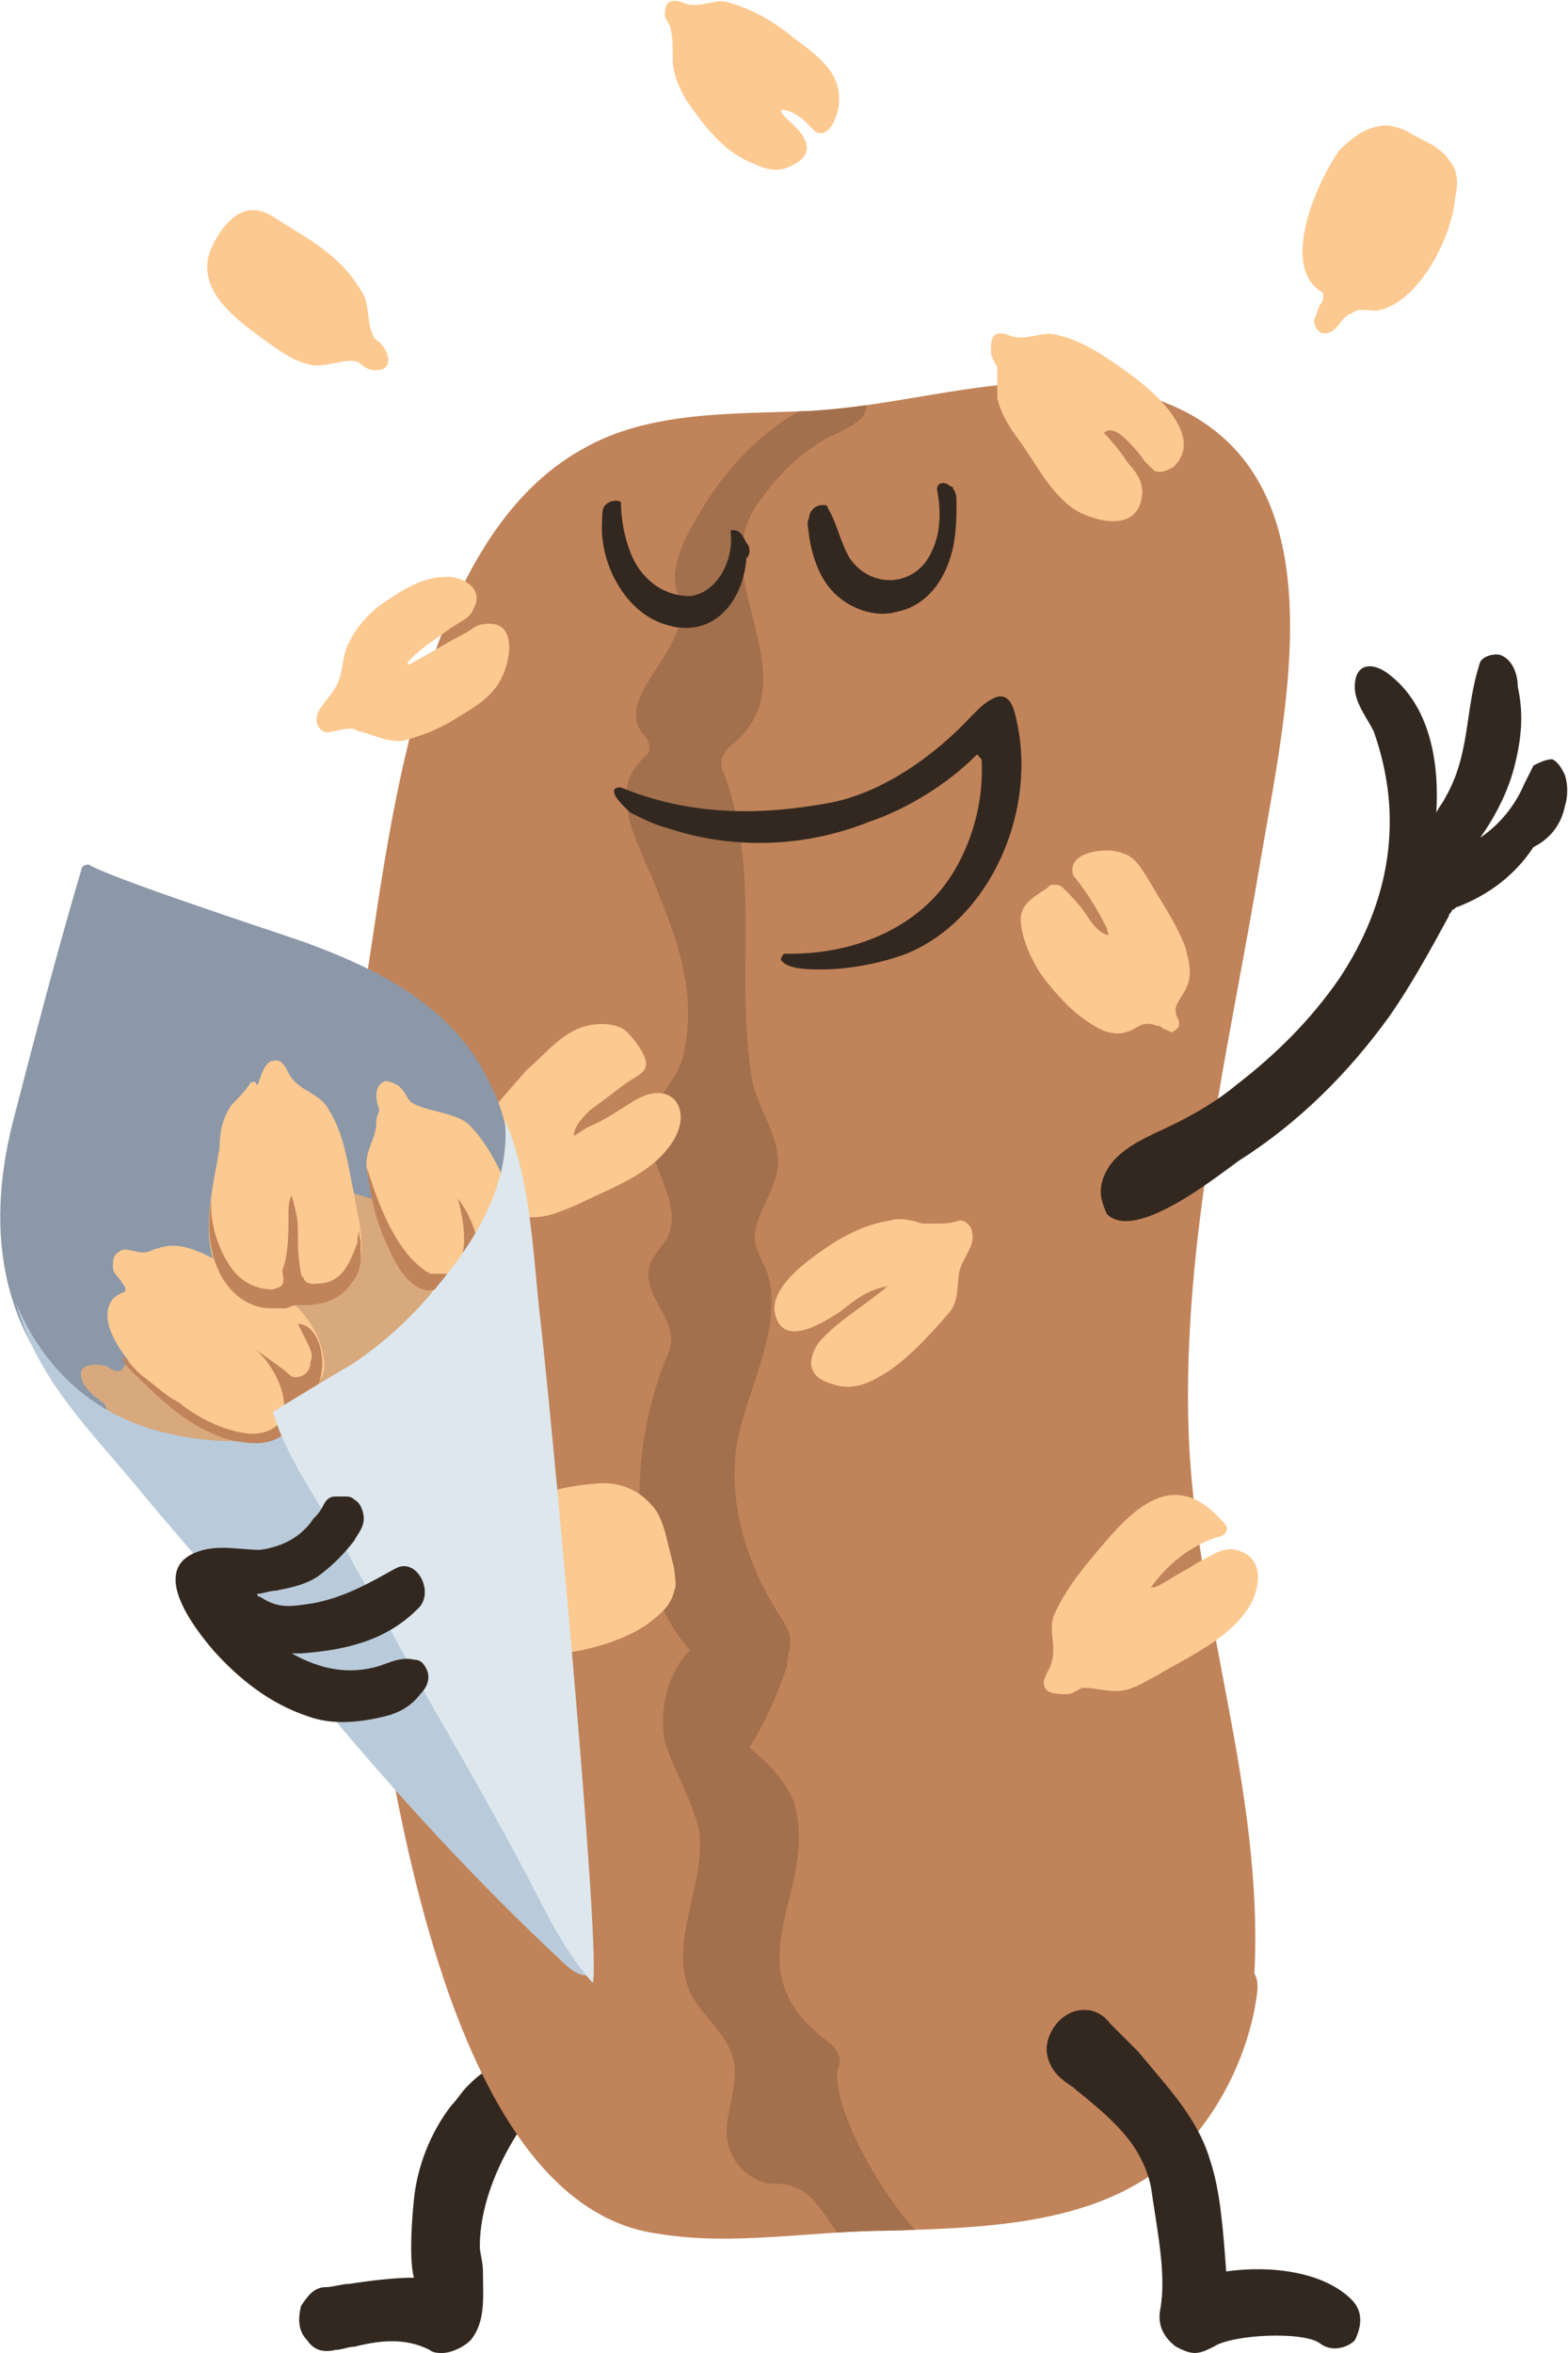 <?xml version="1.0" encoding="utf-8"?>
<!-- Generator: Adobe Illustrator 23.0.5, SVG Export Plug-In . SVG Version: 6.00 Build 0)  -->
<svg version="1.1" id="Layer_1" xmlns="http://www.w3.org/2000/svg" xmlns:xlink="http://www.w3.org/1999/xlink" x="0px" y="0px"
	 viewBox="0 0 50 75" style="enable-background:new 0 0 50 75;" xml:space="preserve">
<style type="text/css">
	.st0{fill:#332820;}
	.st1{clip-path:url(#SVGID_2_);}
	.st2{fill:#A3704D;}
	.st3{fill:#FCC990;}
	.st4{fill:#DDE7ED;}
	.st5{fill:#C18359;}
	.st6{fill:#FFB255;}
	.st7{display:none;clip-path:url(#XMLID_25_);}
	.st8{display:inline;}
	.st9{clip-path:url(#XMLID_25_);}
	.st10{fill:#F49F42;}
	.st11{fill:#8C98A8;}
	.st12{clip-path:url(#XMLID_26_);fill:#C18359;}
	.st13{fill:#FFD0A1;}
	.st14{clip-path:url(#XMLID_27_);fill:#B9CBDB;}
	.st15{clip-path:url(#XMLID_28_);}
	.st16{fill:#CADCEA;}
	.st17{fill:#E23D3D;}
	.st18{clip-path:url(#XMLID_29_);}
	.st19{fill:#D8A97D;}
	.st20{fill:#B9CBDB;}
	.st21{clip-path:url(#SVGID_4_);}
	.st22{clip-path:url(#XMLID_41_);fill:#E23D3D;}
	.st23{clip-path:url(#XMLID_41_);}
	.st24{opacity:0.47;fill:#FC883A;}
	.st25{fill:#F26868;}
	.st26{fill:#075439;}
	.st27{clip-path:url(#XMLID_42_);fill:#E23D3D;}
	.st28{opacity:0.47;clip-path:url(#XMLID_42_);fill:#F08338;}
	.st29{opacity:0.47;fill:#F08338;}
	.st30{fill:#DCE6EC;}
	.st31{clip-path:url(#SVGID_6_);}
	.st32{fill:#A2704D;}
	.st33{clip-path:url(#XMLID_44_);fill:#C08259;}
	.st34{fill:#FAC78E;}
	.st35{clip-path:url(#XMLID_51_);fill:#C08259;}
	.st36{fill:#885F42;}
</style>
<g>
	<path class="st0" d="M16.5,65.9c-0.7-0.3-1.3,0.3-1.6,0.6c-0.2,0.2-0.3,0.4-0.5,0.6c-0.7,0.9-1.1,2-1.2,3c0,0-0.2,1.8,0,2.5
		c-0.7,0-1.4,0.1-2.1,0.2c-0.2,0-0.5,0.1-0.7,0.1c-0.4,0-0.6,0.3-0.8,0.6c-0.1,0.4-0.1,0.8,0.2,1.1c0.2,0.3,0.5,0.4,0.9,0.3
		c0.2,0,0.4-0.1,0.6-0.1c0.8-0.2,1.6-0.3,2.4,0.1c0.1,0.1,0.3,0.1,0.4,0.1c0.3,0,0.7-0.2,0.9-0.4c0.5-0.6,0.4-1.4,0.4-2.2
		c0-0.3-0.1-0.6-0.1-0.8c0-1.2,0.5-2.5,1.2-3.6l0.1-0.1c0.3-0.4,0.7-1,0.5-1.5C17,66.2,16.8,66,16.5,65.9z"/>
	<g>
		<defs>
			<path id="XMLID_50_" d="M40.1,63.4c-0.2,1.9-1.2,4-2.6,5.3c-2.4,2.2-5.9,2.3-9.1,2.4c-2.5,0-5,0.5-7.4,0.1
				c-6.9-0.9-8.6-15.1-9.4-20.3c-0.9-6.6-0.9-13.3,0.1-19.8c0.8-5.2,1.8-14,6.9-16.8c2.1-1.2,4.7-1.1,7.2-1.2
				c3.6-0.2,6.7-1.5,10.3-0.6c6.9,1.7,5,9.6,4.1,14.9c-1,6-2.5,12.1-2.3,18.2c0.2,5.8,2.4,11.4,2.1,17.3
				C40.1,63.1,40.1,63.2,40.1,63.4z"/>
		</defs>
		<use xlink:href="#XMLID_50_"  style="overflow:visible;fill:#C18359;"/>
		<clipPath id="XMLID_15_">
			<use xlink:href="#XMLID_50_"  style="overflow:visible;"/>
		</clipPath>
		<g style="clip-path:url(#XMLID_15_);">
			<path class="st2" d="M27.9,72c-0.3-0.1-0.5-0.2-0.7-0.3c-0.7-0.5-1-1.7-1.9-2c-0.2-0.1-0.5-0.1-0.8-0.1c-0.5-0.1-1-0.5-1.2-1
				c-0.4-1,0.3-1.9,0.1-2.9c-0.2-0.9-1-1.4-1.4-2.2c-0.7-1.6,0.5-3.4,0.3-5.1c-0.2-1-0.8-1.9-1.1-2.9c-0.2-1,0.1-2.2,0.8-2.9
				c-2.1-2.4-1.9-6.4-0.8-9.2c0.1-0.2,0.2-0.5,0.2-0.7c0-0.8-0.9-1.5-0.7-2.3c0.1-0.4,0.4-0.6,0.6-1c0.5-1.1-0.7-2.3-0.6-3.5
				c0.1-0.9,0.9-1.4,1.1-2.3c0.4-1.8-0.1-3.4-0.8-5.1c-0.4-1.2-1.7-3.1-0.6-4.2c0.1-0.2,0.4-0.3,0.3-0.5c0-0.2-0.1-0.3-0.2-0.4
				c-1-1.3,1.8-2.8,1.1-4.5c-0.3-0.8,0.3-1.9,0.8-2.7c0.7-1.2,2.5-3.4,4.9-3.7c0.4,0.1,0.4,0.5,0.2,0.8c-0.3,0.3-0.8,0.5-1.2,0.7
				c-1,0.6-1.6,1.3-2.1,2c-1.8,2.4,1.7,5.5-0.8,7.7c-0.2,0.1-0.3,0.3-0.4,0.5c0,0.2,0,0.3,0.1,0.5c1.2,3.2,0.3,6.5,0.9,9.8
				c0.2,0.9,0.9,1.8,0.8,2.7c-0.1,0.9-0.9,1.7-0.7,2.5c0.1,0.3,0.2,0.5,0.3,0.7c0.7,1.7-0.6,3.9-0.9,5.6c-0.3,1.9,0.3,3.8,1.3,5.4
				c0.2,0.3,0.4,0.6,0.4,0.9c0,0.3-0.1,0.5-0.1,0.8c-0.3,0.9-0.7,1.8-1.2,2.6c0.6,0.5,1.1,1,1.4,1.7c0.9,2.8-2.1,5.2,1,7.6
				c0.1,0.1,0.3,0.2,0.4,0.4c0.1,0.2,0.1,0.4,0,0.6c-0.1,1.5,1.7,4.4,2.8,5.4c0.1,0.1,0.3,0.3,0.3,0.5c0,0.3-0.4,0.3-0.6,0.4
				C28.9,72,28.4,72.1,27.9,72z"/>
		</g>
	</g>
	<path class="st3" d="M43.1,10c0.2-0.2,0.4-0.1,0.8-0.1c1.3-0.2,2.4-2.3,2.5-3.6c0.1-0.4,0.1-0.9-0.2-1.2c-0.1-0.2-0.3-0.3-0.4-0.4
		c-0.3-0.2-0.6-0.3-0.9-0.5c-0.2-0.1-0.5-0.2-0.7-0.2c-0.6,0-1.1,0.4-1.5,0.8C42,5.8,40.9,8.3,42,9.2c0.1,0.1,0.2,0.1,0.2,0.2
		c0,0.1,0,0.2-0.1,0.3C42,9.9,42,10,41.9,10.2c0,0.2,0.1,0.3,0.2,0.4c0.3,0.1,0.5-0.1,0.7-0.4C42.9,10.1,43,10,43.1,10z"/>
	<path id="XMLID_49_" class="st3" d="M21.4,1c0.1,0.4,0,0.9,0.1,1.3c0.1,0.4,0.3,0.8,0.6,1.2c0.5,0.7,1.1,1.4,1.9,1.7
		c0.4,0.2,0.8,0.3,1.2,0.1c0.9-0.4,0.5-1-0.1-1.5c-0.1-0.1-0.2-0.2-0.2-0.3c0.3,0,0.6,0.2,0.8,0.4C25.8,4,25.9,4.1,26,4.2
		c0.4,0.2,0.6-0.3,0.7-0.6c0.3-1.2-0.6-1.8-1.4-2.4c-0.6-0.5-1.3-0.9-2-1.1c-0.5-0.2-0.9,0.2-1.5,0c-0.2-0.1-0.4-0.1-0.5,0
		c-0.1,0.1-0.1,0.3-0.1,0.4S21.4,0.8,21.4,1C21.4,1,21.4,1,21.4,1z"/>
	<path class="st3" d="M11.9,10.7c-0.2-0.4-0.1-0.8-0.3-1.3c-0.3-0.5-0.6-0.9-1.1-1.3C9.9,7.6,9.3,7.3,8.7,6.9
		c-0.8-0.5-1.4,0-1.8,0.7c-1,1.6,0.8,2.7,1.9,3.5c0.3,0.2,0.6,0.4,1,0.5c0.5,0.2,1.4-0.3,1.7,0c0.1,0.1,0.3,0.2,0.4,0.2
		c0.2,0,0.3,0,0.4-0.1c0.2-0.2,0-0.6-0.2-0.8C11.9,10.8,11.9,10.7,11.9,10.7z"/>
	<path class="st3" d="M36,11.9c-0.7-0.5-1.4-1-2.2-1.2c-0.6-0.2-1,0.2-1.6,0c-0.2-0.1-0.4-0.1-0.5,0c-0.1,0.1-0.1,0.3-0.1,0.5
		c0,0.2,0.1,0.3,0.2,0.5c0,0,0,0.1,0,0.1c0,0.3,0,0.6,0,0.9c0.1,0.4,0.3,0.8,0.6,1.2c0.6,0.8,1,1.7,1.8,2.3c0.6,0.4,2,0.8,2.2-0.3
		c0.1-0.4-0.1-0.8-0.4-1.1c-0.2-0.3-0.5-0.7-0.8-1c0.2-0.2,0.5,0,0.7,0.2c0.2,0.2,0.4,0.4,0.6,0.7c0.1,0.1,0.2,0.2,0.3,0.3
		c0.2,0.1,0.4,0,0.6-0.1C38.5,13.9,36.7,12.4,36,11.9z"/>
	<path class="st3" d="M29.9,39c-0.2,0-0.3,0-0.5,0c-0.3-0.1-0.7-0.2-1-0.1c-0.7,0.1-1.3,0.4-1.8,0.7c-0.6,0.4-2,1.3-1.9,2.2
		c0.2,1.2,1.5,0.4,2.1,0c0.5-0.4,0.9-0.7,1.5-0.8c-0.7,0.6-1.6,1.1-2.2,1.8c-0.4,0.6-0.3,1.1,0.4,1.3c0.5,0.2,1,0.1,1.5-0.2
		c0.8-0.4,1.7-1.4,2.3-2.1c0.3-0.4,0.2-0.9,0.3-1.3c0.1-0.4,0.5-0.8,0.4-1.2c0-0.2-0.2-0.4-0.4-0.4C30.3,39,30.1,39,29.9,39z"/>
	<g>
		<defs>
			<path id="XMLID_47_" d="M34.6,53.8c0.3,0,0.6,0.1,1,0.1c0.5,0,0.9-0.3,1.3-0.5c1-0.6,2.4-1.2,3-2.3c0.3-0.6,0.4-1.5-0.5-1.7
				c-0.4-0.1-0.8,0.2-1.2,0.4c-0.3,0.2-0.7,0.4-1,0.6c-0.2,0.1-0.3,0.2-0.5,0.2c0.5-0.7,1.2-1.3,2.1-1.6c0.1,0,0.3-0.1,0.3-0.2
				c0.1-0.1-0.1-0.3-0.2-0.4c-1.4-1.5-2.6-0.5-3.7,0.8c-0.6,0.7-1.2,1.4-1.6,2.3c-0.2,0.6,0.2,1.1-0.2,1.8c-0.1,0.2-0.2,0.4,0,0.6
				C33.6,54,33.8,54,34,54s0.3-0.1,0.5-0.2C34.5,53.8,34.6,53.8,34.6,53.8z"/>
		</defs>
		<use xlink:href="#XMLID_47_"  style="overflow:visible;fill:#FCC990;"/>
		<clipPath id="XMLID_16_">
			<use xlink:href="#XMLID_47_"  style="overflow:visible;"/>
		</clipPath>
	</g>
	<path class="st3" d="M11.4,23.3c0.5,0.1,1,0.4,1.5,0.3c0.7-0.2,1.2-0.4,1.8-0.8c0.5-0.3,1-0.6,1.3-1.2c0.3-0.6,0.5-1.9-0.6-1.7
		c-0.2,0-0.4,0.2-0.6,0.3c-0.6,0.3-1.2,0.7-1.8,1c0-0.1,0-0.1,0.1-0.2c0.4-0.4,0.9-0.7,1.3-1c0.3-0.2,0.6-0.3,0.7-0.6
		c0.4-0.7-0.5-1.1-1-1c-0.7,0-1.4,0.5-2,0.9c-0.5,0.4-0.9,0.9-1.1,1.5c-0.1,0.4-0.1,0.8-0.3,1.1c-0.1,0.2-0.3,0.4-0.5,0.7
		s-0.1,0.6,0.1,0.7c0.1,0.1,0.3,0,0.4,0C11.1,23.2,11.3,23.2,11.4,23.3z"/>
	<g>
		<defs>
			<path id="XMLID_46_" d="M16.1,38.7c0.3,0,0.6,0.1,0.9,0.1c0.5,0,0.9-0.2,1.4-0.4c1-0.5,2.2-0.9,2.9-1.8c0.9-1.1,0.2-2.3-1.1-1.5
				c-0.5,0.3-0.9,0.6-1.4,0.8c-0.2,0.1-0.3,0.2-0.5,0.3c0-0.3,0.3-0.6,0.5-0.8c0.4-0.3,0.8-0.6,1.2-0.9c0.3-0.2,0.6-0.3,0.6-0.6
				c0-0.3-0.4-0.8-0.6-1c-0.3-0.3-0.9-0.3-1.3-0.2c-0.8,0.2-1.3,0.9-1.9,1.4c-0.6,0.7-1.3,1.4-1.7,2.2C15,37,15.4,37.5,15,38.1
				c-0.1,0.2-0.2,0.4-0.1,0.6c0.1,0.2,0.3,0.2,0.5,0.2c0.2,0,0.4-0.1,0.5-0.1C16,38.7,16.1,38.7,16.1,38.7z"/>
		</defs>
		<use xlink:href="#XMLID_46_"  style="overflow:visible;fill:#FCC990;"/>
		<clipPath id="XMLID_17_">
			<use xlink:href="#XMLID_46_"  style="overflow:visible;"/>
		</clipPath>
	</g>
	<path class="st3" d="M14.7,51.5c0.4,0.1,0.4,0.4,0.8,0.7c1.3,1,3.9,0.4,5.1-0.4c0.4-0.3,0.8-0.6,0.9-1.1c0.1-0.2,0-0.5,0-0.7
		c-0.1-0.4-0.2-0.8-0.3-1.2c-0.1-0.3-0.2-0.6-0.4-0.8c-0.5-0.6-1.2-0.8-1.9-0.7c-1.4,0.1-4.4,0.9-4.2,2.7c0,0.1,0,0.2,0,0.3
		c-0.1,0.1-0.2,0.1-0.3,0.2c-0.2,0-0.4,0.1-0.5,0.2s-0.3,0.3-0.2,0.5c0.1,0.3,0.6,0.4,0.9,0.4C14.5,51.5,14.6,51.5,14.7,51.5z"/>
	<path class="st3" d="M37.6,32.6c0-0.1-0.1-0.2-0.1-0.3c-0.1-0.3,0.3-0.6,0.4-1c0.1-0.4,0-0.7-0.1-1.1c-0.3-0.8-0.8-1.5-1.2-2.2
		c-0.2-0.3-0.4-0.7-0.8-0.8c-0.4-0.2-1.7-0.1-1.6,0.6c0,0.1,0.1,0.2,0.1,0.2c0.4,0.5,0.7,1,1,1.6c0,0.1,0.1,0.2,0,0.2
		c-0.3-0.1-0.5-0.4-0.7-0.7c-0.2-0.3-0.5-0.6-0.7-0.8c-0.1-0.1-0.2-0.1-0.3-0.1c-0.1,0-0.1,0-0.2,0.1c-0.6,0.4-1,0.6-0.8,1.4
		c0.1,0.5,0.4,1.1,0.7,1.5c0.4,0.5,0.9,1.1,1.6,1.5c0.3,0.2,0.7,0.3,1,0.2c0.4-0.1,0.5-0.4,1-0.2c0.1,0,0.1,0,0.2,0.1
		c0.1,0,0.2,0.1,0.3,0.1C37.5,32.8,37.6,32.8,37.6,32.6C37.6,32.7,37.6,32.6,37.6,32.6z"/>
	<g>
		<path class="st11" d="M0.4,35.8c0.7-2.7,1.4-5.4,2.2-8.1c0-0.1,0.2-0.2,0.3-0.1c1.2,0.6,6.5,2.3,7,2.5c2.4,0.9,4.7,2.1,5.8,4.6
			c0.5,1,0.6,2.1,0.6,3.2c0,0.6,0.2,1.2,0.1,1.7c0,0.9-0.2,1.9-0.5,2.8c-0.7,2.3-2.2,4.6-4.5,5.4c-3,1-6.6-0.8-8.7-2.8
			C0.1,42.6-0.5,39.4,0.4,35.8z"/>
		<path class="st19" d="M9.9,45c0.3-0.2,0.5-0.1,1-0.2c1.3-0.3,2.7-2,3.2-3.2c0.3-0.6,0.5-1.3,0.2-1.9c-0.3-0.6-0.9-0.8-1.4-1
			c-0.3-0.2-0.7-0.4-1.1-0.5c-0.3-0.1-0.6-0.2-0.9-0.2c-0.7,0-1.3,0.5-1.8,1.1c-0.8,1.1-2,4-0.5,5c0.1,0.1,0.2,0.1,0.2,0.2
			c0,0.1,0,0.2-0.1,0.4c-0.1,0.2-0.2,0.4-0.2,0.5c0,0.2,0.1,0.4,0.3,0.5c0.3,0.1,0.6-0.2,0.8-0.5C9.7,45.2,9.8,45.1,9.9,45z"/>
		<path class="st19" d="M3.3,44.7c0.2,0.3,0.1,0.5,0.2,0.9c0.3,1.4,2.6,2.4,3.9,2.5c0.4,0,0.9,0,1.2-0.3c0.2-0.1,0.3-0.3,0.4-0.5
			c0.2-0.3,0.3-0.7,0.4-1c0.1-0.3,0.1-0.5,0.1-0.8c0-0.6-0.4-1.2-1-1.6c-1-0.7-3.6-1.8-4.5-0.4c-0.1,0.1-0.1,0.2-0.2,0.2
			c-0.1,0-0.2,0-0.3-0.1c-0.2-0.1-0.3-0.1-0.5-0.1s-0.4,0.1-0.4,0.2c-0.1,0.3,0.2,0.6,0.4,0.8C3.2,44.6,3.2,44.7,3.3,44.7z"/>
		<path id="XMLID_43_" class="st3" d="M8,34.5c-0.2,0.3-0.4,0.5-0.6,0.7C7.1,35.6,7,36.1,7,36.6c-0.2,1.2-0.6,2.7-0.1,3.8
			c0.2,0.4,0.5,0.9,0.9,1.1c0.2,0.1,0.5,0.1,0.7,0.1c0.4,0,0.6-0.2,0.9-0.2c0.4,0,0.8,0.1,1.2-0.1c0.3-0.2,0.6-0.5,0.8-0.9
			c0.3-0.7,0-1.6-0.1-2.3c-0.2-0.9-0.3-1.9-0.8-2.7c-0.3-0.6-1-0.6-1.3-1.2c-0.1-0.2-0.2-0.4-0.4-0.4c-0.2,0-0.3,0.1-0.4,0.3
			s-0.1,0.3-0.2,0.5C8.1,34.4,8.1,34.5,8,34.5z"/>
		<path class="st3" d="M12,35.8c0,0.5-0.4,0.9-0.3,1.5c0.1,0.6,0.3,1.2,0.6,1.8c0.4,0.7,0.9,1.4,1.4,2c0.6,0.7,1.9,0.8,2.5,0
			c1-1.3-0.2-4.3-1.3-5.3c-0.5-0.4-1.7-0.4-1.9-0.8c-0.1-0.2-0.2-0.3-0.3-0.4c-0.2-0.1-0.4-0.2-0.5-0.1c-0.3,0.2-0.2,0.6-0.1,0.9
			C12,35.6,12,35.7,12,35.8z"/>
		<path class="st3" d="M3.6,41.4c-0.7,0.9,0.9,2.5,1.5,3c0.7,0.6,1.6,1,2.4,1.4c0.5,0.2,1,0.3,1.5,0c0.5-0.3,0.5-0.8,0.8-1.3
			c0.2-0.3,0.4-0.4,0.5-0.7c0.1-0.3,0-0.7-0.1-1c-0.5-1.4-1.7-1.8-2.9-2.4c-0.7-0.4-1.5-0.9-2.3-0.6c-0.1,0-0.2,0.1-0.3,0.1
			c-0.3,0.1-0.7-0.2-0.9,0c-0.2,0.1-0.2,0.3-0.2,0.5c0,0.2,0.2,0.3,0.3,0.5c0,0,0.1,0.1,0.1,0.2c0,0,0,0.1-0.1,0.1
			C3.7,41.3,3.6,41.4,3.6,41.4z"/>
		<path class="st5" d="M13.7,40.6C13.7,40.5,13.6,40.5,13.7,40.6c-0.3-0.2-0.4-0.3-0.6-0.5c-0.7-0.8-1.1-1.9-1.4-2.9
			c0.1,0.9,0.3,1.8,0.7,2.6c0.3,0.7,0.9,1.7,1.8,1.2c0.4-0.2,0.6-0.5,0.8-0.8c0.1-0.1,0.1-0.2,0.2-0.3c0-0.1,0-0.3,0-0.4
			c-0.1-0.5-0.3-0.9-0.6-1.3c0.1,0.4,0.2,0.8,0.2,1.3c0,0.4-0.1,0.9-0.5,1.1C14.1,40.6,13.9,40.6,13.7,40.6z"/>
		<path class="st20" d="M18.7,62.5c-0.5-1.7-1.2-3.4-1.9-5c-2-4.2-3.9-7.9-5.8-12.1c0,0-2.5,0.5-2.7,0.5c-1,0.1-2,0-2.9-0.2
			c-2.3-0.5-4-2-4.9-4.2c0.7,2.6,2.6,4.3,4.2,6.3c1.6,1.9,3.2,3.7,4.8,5.6c2.6,3.2,5.4,6.3,8.4,9.1c0.3,0.3,0.7,0.6,1,0.4
			C18.7,62.8,18.7,62.7,18.7,62.5z"/>
		<path class="st5" d="M10.3,40.9c-0.2,0-0.4,0.1-0.6-0.1c0-0.1-0.1-0.1-0.1-0.2c-0.1-0.5-0.1-0.9-0.1-1.4c0-0.4-0.1-0.7-0.2-1.1
			c-0.1,0.2-0.1,0.4-0.1,0.6c0,0.6,0,1.3-0.2,1.8C9.1,41,9,41,8.7,41.1c-0.6,0-1.1-0.3-1.4-0.8c-0.4-0.6-0.7-1.6-0.5-2.3
			c-0.3,1.2-0.1,2.7,0.9,3.4c0.3,0.2,0.6,0.3,0.9,0.3c0.1,0,0.3,0,0.5,0c0.1,0,0.2-0.1,0.4-0.1c0.1,0,0.1,0,0.2,0
			c0.6,0,1.2-0.2,1.5-0.7c0.2-0.2,0.3-0.5,0.3-0.8c0-0.2,0-0.3,0-0.5c0-0.1-0.1-0.3,0-0.4c-0.1,0.1-0.1,0.3-0.1,0.4
			C11.2,40.1,11,40.8,10.3,40.9z"/>
		<path class="st5" d="M6.8,45.7c0.4,0.2,0.9,0.3,1.4,0.3c0.7,0,1.3-0.5,1.4-1.2c0-0.1,0-0.2,0.1-0.2c0.1-0.3,0.4-0.3,0.5-0.6
			c0.1-0.4,0.1-0.7,0-1.1c-0.1-0.3-0.3-0.7-0.7-0.7c0.1,0.2,0.2,0.4,0.3,0.6c0.1,0.2,0.2,0.4,0.1,0.6c0,0.3-0.2,0.5-0.5,0.5
			c-0.1,0-0.2-0.1-0.3-0.2c-0.4-0.3-0.7-0.5-1.1-0.8c0.9,0.6,1.8,2.7,0.1,2.8c-0.8,0-1.8-0.5-2.4-1c-0.4-0.2-0.7-0.5-1.1-0.8
			c-0.3-0.2-0.5-0.5-0.7-0.7c0,0.2,0.1,0.3,0.3,0.5C4.9,44.4,5.8,45.3,6.8,45.7z"/>
		<path class="st4" d="M17.2,41.8c-0.2-1.9-0.3-4.3-1.1-6.1c0.2,2.2-1.1,4.1-2.5,5.7c-0.7,0.8-1.5,1.5-2.4,2.1
			c-0.2,0.1-2.5,1.5-2.5,1.5c0.5,1.7,1.8,3.3,2.6,4.9c1,1.7,1.9,3.5,2.9,5.2c0.8,1.4,1.6,2.8,2.4,4.3c0.7,1.3,1.3,2.7,2.3,3.8
			C19.2,62.4,17.5,44.2,17.2,41.8z"/>
	</g>
	<path class="st0" d="M49.9,25.7c0.1-0.3,0.1-0.7,0-1c-0.1-0.2-0.2-0.4-0.4-0.5c-0.2,0-0.4,0.1-0.6,0.2c-0.1,0.2-0.2,0.4-0.3,0.6
		c-0.3,0.7-0.8,1.3-1.4,1.7c0.5-0.7,0.9-1.5,1.1-2.3c0.2-0.8,0.3-1.6,0.1-2.5c0-0.3-0.1-0.8-0.5-1c-0.2-0.1-0.6,0-0.7,0.2
		c-0.5,1.5-0.3,2.9-1.1,4.3c-0.1,0.2-0.2,0.3-0.3,0.5c0.1-1.6-0.2-3.4-1.5-4.4c-0.5-0.4-1.1-0.4-1.1,0.4c0,0.5,0.4,1,0.6,1.4
		c1,2.8,0.5,5.5-1.1,7.9c-0.9,1.3-2,2.4-3.3,3.4c-0.6,0.5-1.3,0.9-1.9,1.2c-0.6,0.3-1.4,0.6-1.9,1.1c-0.3,0.3-0.5,0.7-0.5,1.1
		c0,0.2,0.1,0.5,0.2,0.7c0.9,0.9,3.5-1.2,4.2-1.7c1.9-1.2,3.5-2.8,4.8-4.6c0.7-1,1.3-2.1,1.9-3.2c0-0.1,0.1-0.1,0.1-0.2
		c0.1,0,0.1-0.1,0.2-0.1c1-0.4,1.8-1,2.4-1.9C49.5,26.7,49.8,26.2,49.9,25.7z"/>
	<path class="st0" d="M13.6,53.2c-0.1-0.2-0.2-0.3-0.4-0.3c-0.4-0.1-0.8,0.1-1.1,0.2c-1,0.3-1.9,0.1-2.8-0.4c0.1,0,0.2,0,0.3,0
		c1.4-0.1,2.7-0.4,3.7-1.4c0.6-0.5,0-1.7-0.7-1.3c-0.9,0.5-1.6,0.9-2.6,1.1c-0.7,0.1-1.1,0.2-1.7-0.2c0,0-0.1,0-0.1-0.1
		c0.2,0,0.4-0.1,0.6-0.1c0.5-0.1,1-0.2,1.4-0.5c0.4-0.3,0.8-0.7,1.1-1.1c0.1-0.2,0.3-0.4,0.3-0.7c0-0.2-0.1-0.5-0.3-0.6
		c-0.1-0.1-0.2-0.1-0.3-0.1c-0.1,0-0.2,0-0.3,0c-0.2,0-0.3,0.1-0.4,0.3s-0.2,0.3-0.3,0.4c-0.4,0.6-1,0.9-1.7,1
		c-0.7,0-1.4-0.2-2.1,0.1c-1.4,0.6,0,2.4,0.6,3.1c0.8,0.9,1.8,1.7,3,2.1c0.8,0.3,1.7,0.2,2.5,0c0.4-0.1,0.8-0.3,1.1-0.7
		C13.7,53.7,13.7,53.4,13.6,53.2z"/>
	<path class="st0" d="M43.1,73.3c-0.9-0.9-2.6-1.1-4-0.9c-0.1-1.4-0.2-2.6-0.5-3.5c-0.4-1.4-1.4-2.4-2.3-3.5
		c-0.3-0.3-0.6-0.6-0.9-0.9c-0.3-0.4-0.7-0.5-1.1-0.4c-0.4,0.1-0.8,0.5-0.9,1c-0.1,0.4,0.1,0.9,0.5,1.2c0.1,0.1,0.3,0.2,0.4,0.3
		c1.1,0.9,2.1,1.7,2.4,3.1c0.2,1.4,0.5,2.8,0.3,3.9c-0.1,0.5,0.1,0.9,0.5,1.2c0.2,0.1,0.4,0.2,0.6,0.2c0.2,0,0.4-0.1,0.6-0.2
		c0.6-0.4,2.9-0.5,3.4-0.1c0.4,0.3,0.9,0.1,1.1-0.1C43.4,74.2,43.5,73.7,43.1,73.3z"/>
	<path class="st0" d="M30.4,15.6c0-0.1-0.1-0.1-0.1-0.1c-0.2-0.2-0.5-0.1-0.4,0.2c0.1,0.6,0.1,1.3-0.2,1.9c-0.5,1.1-1.9,1.2-2.6,0.2
		c-0.3-0.5-0.4-1.1-0.7-1.6c0,0,0-0.1-0.1-0.1c0,0-0.1,0-0.1,0c-0.2,0-0.4,0.2-0.4,0.4c-0.1,0.2,0,0.4,0,0.6
		c0.1,0.6,0.3,1.3,0.8,1.8c0.5,0.5,1.3,0.8,2,0.6c1-0.2,1.6-1.1,1.8-2.1c0.1-0.5,0.1-1,0.1-1.4C30.5,15.9,30.5,15.7,30.4,15.6z"/>
	<path class="st0" d="M23.9,17.6c0-0.1,0-0.2-0.1-0.3c-0.1-0.2-0.2-0.4-0.4-0.4c0,0-0.1,0-0.1,0c0,0,0,0.1,0,0.1
		c0.1,0.8-0.4,1.9-1.3,2c-0.9,0-1.6-0.6-1.9-1.4c-0.2-0.5-0.3-1.1-0.3-1.6c-0.2-0.1-0.4,0-0.5,0.1c-0.1,0.1-0.1,0.3-0.1,0.5
		c-0.1,1.3,0.7,2.9,2,3.3c1.5,0.5,2.5-0.7,2.6-2.1C23.9,17.7,23.9,17.6,23.9,17.6z"/>
	<path class="st0" d="M32.4,22.9c-0.1-0.5-0.3-0.9-0.8-0.6c-0.2,0.1-0.4,0.3-0.6,0.5c-1.2,1.3-2.9,2.5-4.6,2.8
		C24.2,26,22,26,19.8,25.1c0,0-0.1,0-0.1,0c-0.4,0.1,0.3,0.7,0.4,0.8c0.4,0.2,0.8,0.4,1.2,0.5c2.1,0.7,4.4,0.6,6.4-0.2
		c1.2-0.4,2.5-1.2,3.4-2.1c0,0,0.1-0.1,0.1,0c0,0,0.1,0.1,0.1,0.1c0.1,1.6-0.5,3.4-1.6,4.5c-1.2,1.2-2.9,1.7-4.5,1.7
		c-0.1,0-0.2,0-0.2,0s-0.1,0.1-0.1,0.2c0,0,0.1,0.1,0.1,0.1c0.3,0.2,0.8,0.2,1.2,0.2c0.9,0,1.9-0.2,2.7-0.5
		C31.6,29.3,33.1,25.8,32.4,22.9z"/>
</g>
</svg>
